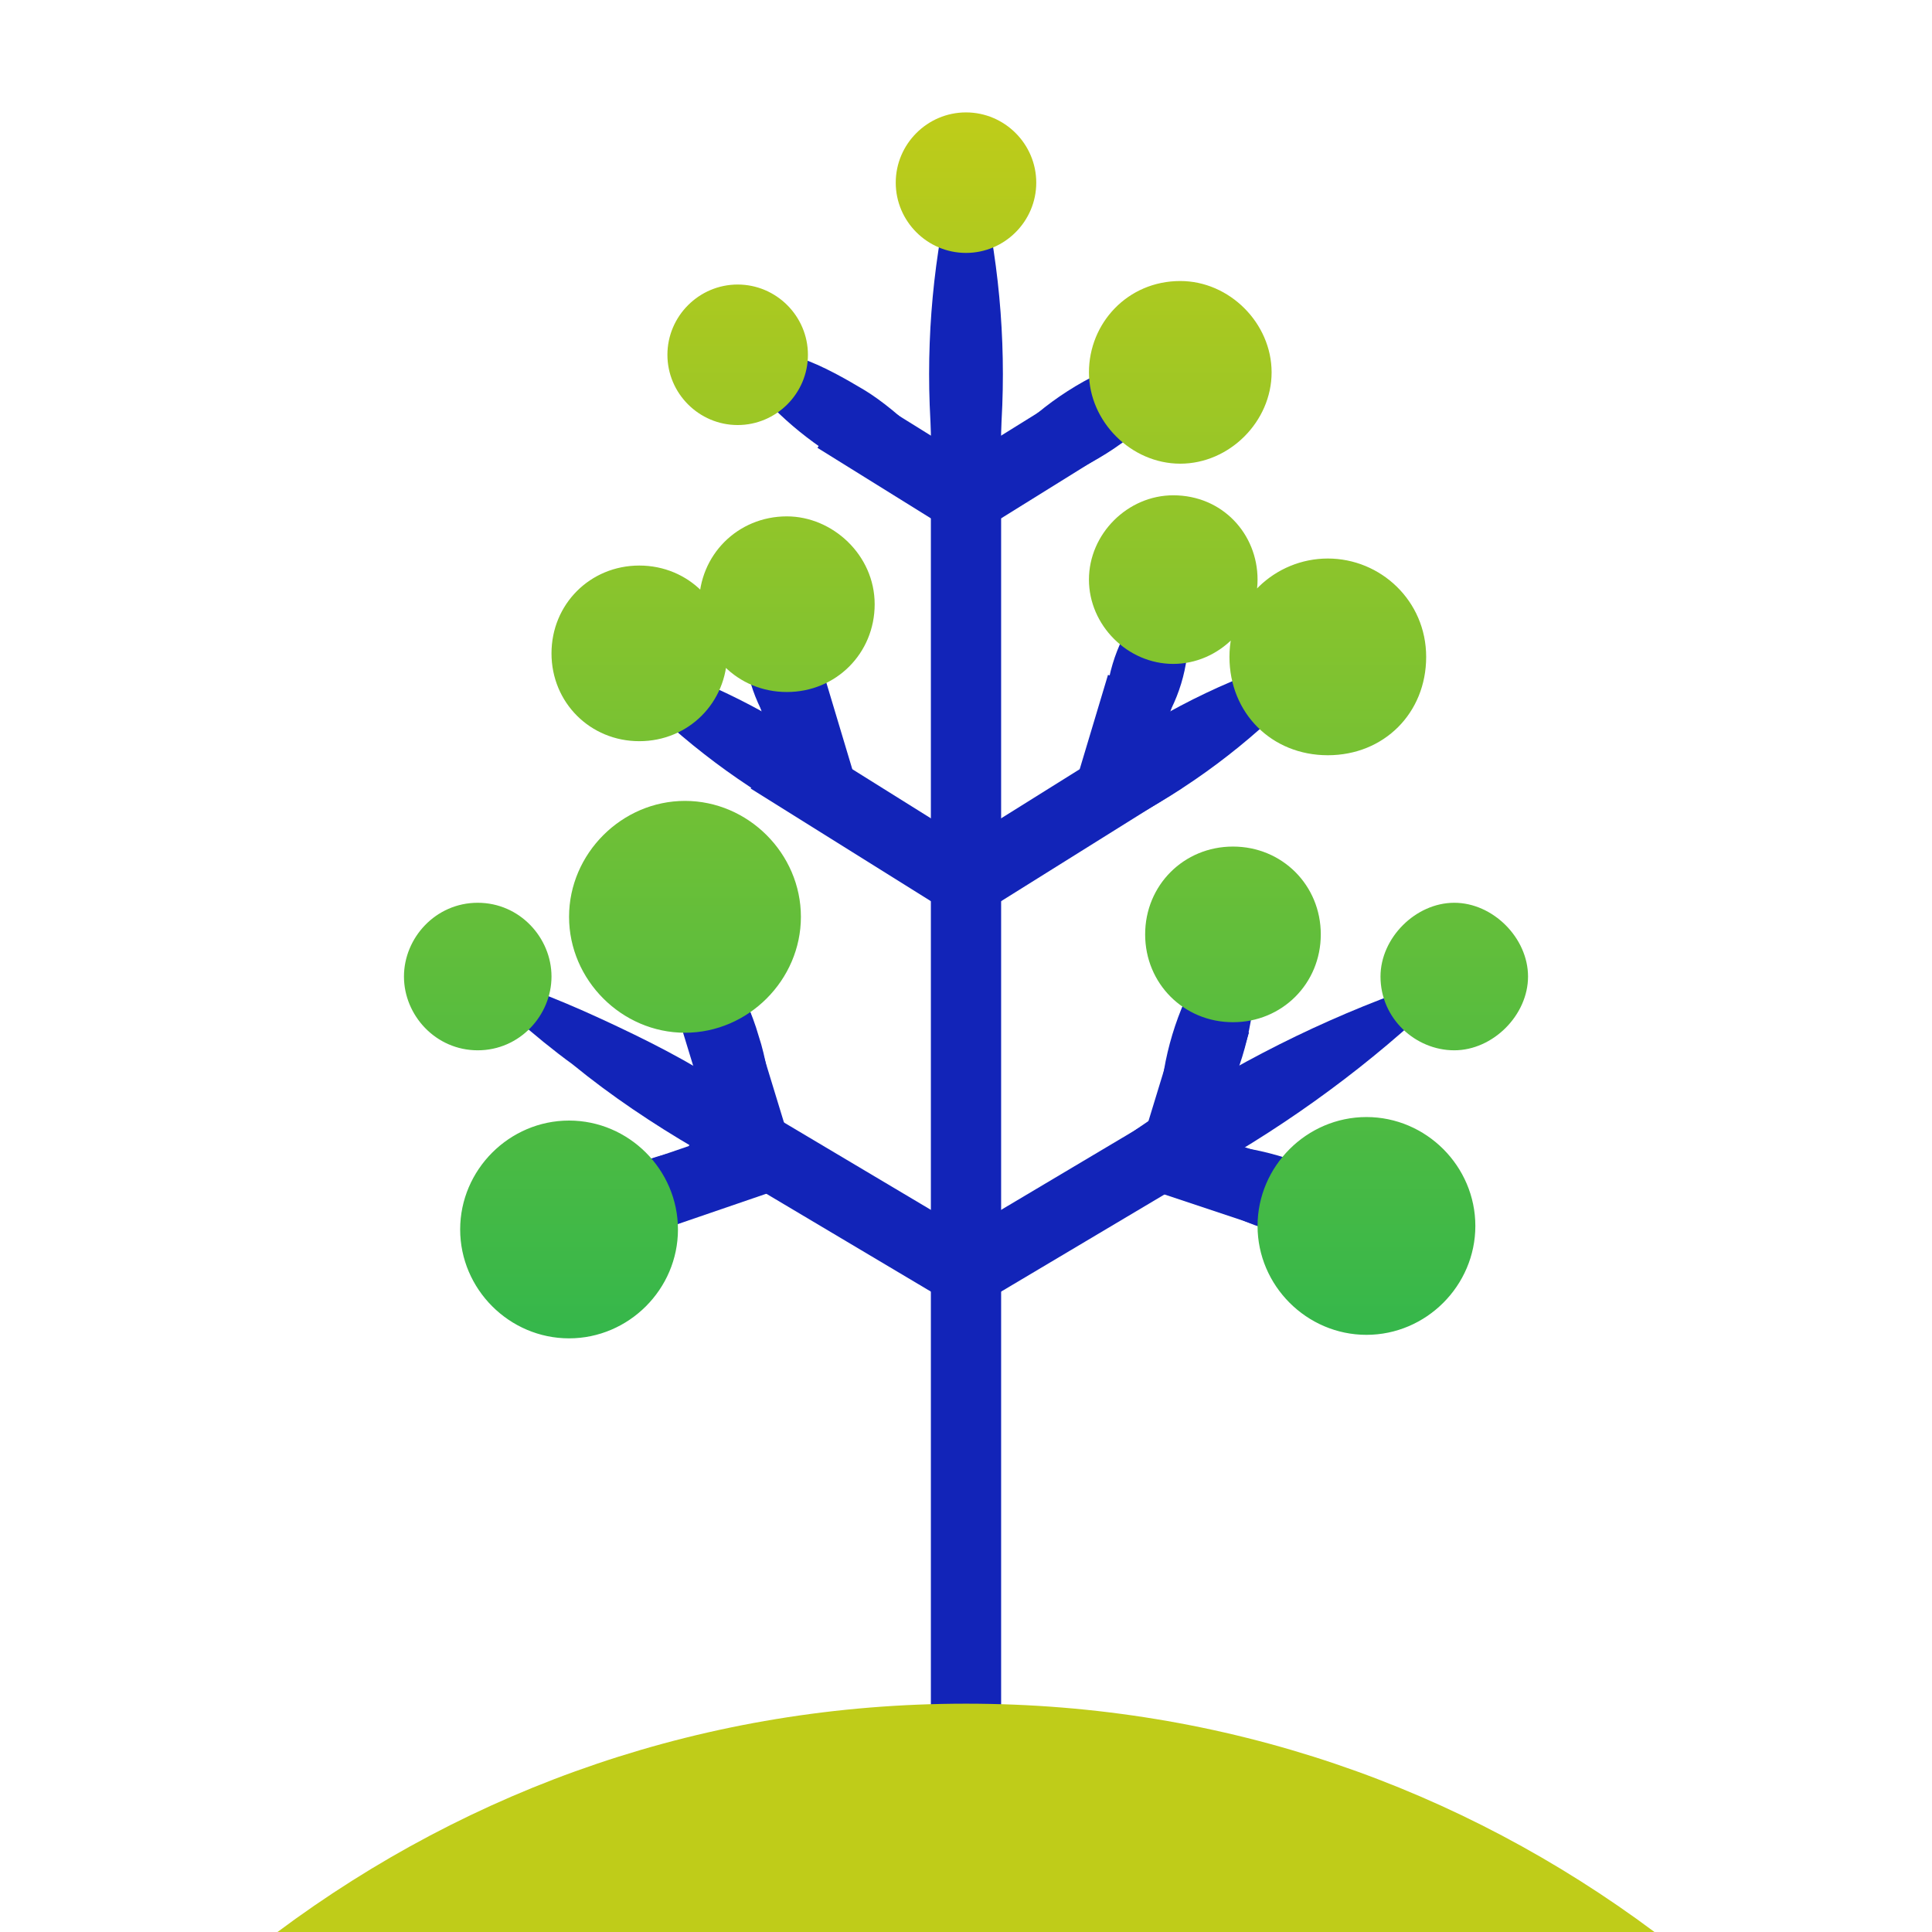 <?xml version="1.0" encoding="utf-8"?>
<!-- Generator: Adobe Illustrator 25.1.0, SVG Export Plug-In . SVG Version: 6.00 Build 0)  -->
<svg version="1.1" id="Layer_1" xmlns="http://www.w3.org/2000/svg" xmlns:xlink="http://www.w3.org/1999/xlink" x="0px" y="0px"
	 width="55px" height="55px" viewBox="0 0 55 55" enable-background="new 0 0 55 55" xml:space="preserve">
<path fill="#1224B8" d="M27.5,36.2c-1.4-0.4-2.7-0.9-4-1.5s-2.5-1.2-3.7-2c-1.2-0.7-2.4-1.5-3.5-2.4c-1.1-0.8-2.2-1.8-3.2-2.8
	c1.4,0.4,2.7,0.9,4,1.5s2.5,1.2,3.7,2s2.4,1.5,3.5,2.3C25.5,34.2,26.5,35.1,27.5,36.2L27.5,36.2z"/>
<line fill="none" stroke="#1224B8" stroke-width="2" stroke-miterlimit="10" x1="27.5" y1="36.2" x2="20.1" y2="31.8"/>
<path fill="#1224B8" d="M27.5,25.1c-4.1-1-7.9-3.4-10.6-6.7C21.1,19.4,24.8,21.8,27.5,25.1C27.5,25.2,27.5,25.2,27.5,25.1z"/>
<line fill="none" stroke="#1224B8" stroke-width="2" stroke-miterlimit="10" x1="27.5" y1="25.1" x2="21.9" y2="21.6"/>
<path fill="#1224B8" d="M27.5,14.2c-0.8,0-1.5-0.2-2.1-0.4c-0.6-0.2-1.3-0.6-1.8-0.9c-0.6-0.4-1.1-0.8-1.6-1.3c-0.5-0.5-1-1-1.3-1.8
	c0.8,0,1.5,0.2,2.1,0.4c0.6,0.2,1.3,0.6,1.8,0.9s1.1,0.8,1.6,1.3C26.7,13,27.1,13.5,27.5,14.2L27.5,14.2z"/>
<line fill="none" stroke="#1224B8" stroke-width="2" stroke-miterlimit="10" x1="27.5" y1="14.2" x2="23.8" y2="11.9"/>
<path fill="#1224B8" d="M27.5,17.6c-1.4-4.5-1.4-9.4,0-13.9C28.9,8.2,28.9,13.1,27.5,17.6L27.5,17.6z"/>
<line fill="none" stroke="#1224B8" stroke-width="2" stroke-miterlimit="10" x1="27.5" y1="49.3" x2="27.5" y2="10.7"/>
<path fill="#BFCC19" d="M47.1,55c-5.5-4.1-12.2-6.5-19.6-6.5S13.4,50.9,7.9,55H47.1z"/>
<path fill="#1224B8" d="M21.8,33.6c-0.6-0.5-1-1.1-1.3-1.7c-0.3-0.6-0.6-1.2-0.8-1.9c-0.2-0.6-0.3-1.3-0.4-2c0-0.7,0-1.4,0.2-2.1
	c0.6,0.5,1,1.1,1.3,1.7c0.3,0.6,0.6,1.2,0.8,1.9c0.2,0.6,0.3,1.3,0.4,2C22,32.2,22,32.9,21.8,33.6L21.8,33.6z"/>
<line fill="none" stroke="#1224B8" stroke-width="2" stroke-miterlimit="10" x1="21.5" y1="32.7" x2="20.4" y2="29.1"/>
<path fill="#1224B8" d="M23.2,22c-1.8-1.3-2.5-3.6-1.7-5.6C23.3,17.6,24,19.9,23.2,22C23.2,22,23.2,22,23.2,22z"/>
<line fill="none" stroke="#1224B8" stroke-width="2" stroke-miterlimit="10" x1="23.4" y1="22.5" x2="22.5" y2="19.5"/>
<path fill="#1224B8" d="M22.5,32.7c-1.9,2.1-4.8,3-7.6,2.5C16.9,33.2,19.8,32.2,22.5,32.7L22.5,32.7z"/>
<line fill="none" stroke="#1224B8" stroke-width="2" stroke-miterlimit="10" x1="21.6" y1="33" x2="18.1" y2="34.2"/>
<path fill="#1224B8" d="M27.5,36.2c4-4,8.9-7,14.3-8.6C37.9,31.6,32.9,34.6,27.5,36.2L27.5,36.2z"/>
<line fill="none" stroke="#1224B8" stroke-width="2" stroke-miterlimit="10" x1="27.5" y1="36.2" x2="34.9" y2="31.8"/>
<path fill="#1224B8" d="M27.5,25.1c2.7-3.3,6.4-5.7,10.6-6.7C35.4,21.8,31.6,24.1,27.5,25.1C27.5,25.2,27.5,25.2,27.5,25.1z"/>
<line fill="none" stroke="#1224B8" stroke-width="2" stroke-miterlimit="10" x1="27.5" y1="25.1" x2="33.1" y2="21.6"/>
<path fill="#1224B8" d="M27.5,14.2c1.4-2.5,4-4.2,6.9-4.4C33,12.4,30.4,14,27.5,14.2L27.5,14.2z"/>
<line fill="none" stroke="#1224B8" stroke-width="2" stroke-miterlimit="10" x1="27.5" y1="14.2" x2="31.2" y2="11.9"/>
<path fill="#1224B8" d="M33.2,33.6c-0.6-2.8,0.3-5.7,2.3-7.7C36.2,28.7,35.2,31.7,33.2,33.6L33.2,33.6z"/>
<line fill="none" stroke="#1224B8" stroke-width="2" stroke-miterlimit="10" x1="33.5" y1="32.7" x2="34.6" y2="29.1"/>
<path fill="#1224B8" d="M31.8,22c-0.8-2-0.1-4.4,1.7-5.6C34.3,18.4,33.6,20.7,31.8,22L31.8,22z"/>
<line fill="none" stroke="#1224B8" stroke-width="2" stroke-miterlimit="10" x1="31.6" y1="22.5" x2="32.5" y2="19.5"/>
<path fill="#1224B8" d="M32.5,32.7c2.8-0.5,5.7,0.4,7.6,2.5C37.3,35.8,34.4,34.8,32.5,32.7L32.5,32.7z"/>
<line fill="none" stroke="#1224B8" stroke-width="2" stroke-miterlimit="10" x1="33.3" y1="33" x2="36.9" y2="34.2"/>
<linearGradient id="SVGID_1_" gradientUnits="userSpaceOnUse" x1="27.53" y1="17.88" x2="27.53" y2="52.73" gradientTransform="matrix(1 0 0 -1 0 55.89)">
	<stop  offset="0" style="stop-color:#35B74B"/>
	<stop  offset="1" style="stop-color:#BFCC19"/>
</linearGradient>
<path fill="url(#SVGID_1_)" d="M22.8,26.1c0,1.8-1.5,3.3-3.3,3.3s-3.3-1.5-3.3-3.3s1.5-3.3,3.3-3.3S22.8,24.3,22.8,26.1z M22.4,14.7
	c-1.4,0-2.5,1.1-2.5,2.5s1.1,2.5,2.5,2.5s2.5-1.1,2.5-2.5S23.7,14.7,22.4,14.7z M18.2,16.1c-1.4,0-2.5,1.1-2.5,2.5s1.1,2.5,2.5,2.5
	s2.5-1.1,2.5-2.5S19.6,16.1,18.2,16.1z M37.8,15.9c-1.5,0-2.8,1.2-2.8,2.8s1.2,2.8,2.8,2.8s2.8-1.2,2.8-2.8S39.3,15.9,37.8,15.9z
	 M33.4,14.1c-1.3,0-2.4,1.1-2.4,2.4s1.1,2.4,2.4,2.4s2.4-1.1,2.4-2.4S34.8,14.1,33.4,14.1z M13.6,25.7c-1.2,0-2.1,1-2.1,2.1
	s0.9,2.1,2.1,2.1s2.1-1,2.1-2.1S14.8,25.7,13.6,25.7z M16.2,31.9c-1.7,0-3.1,1.4-3.1,3.1s1.4,3.1,3.1,3.1s3.1-1.4,3.1-3.1
	S17.9,31.9,16.2,31.9z M32.6,26.6c0,1.4,1.1,2.5,2.5,2.5s2.5-1.1,2.5-2.5s-1.1-2.5-2.5-2.5S32.6,25.2,32.6,26.6z M39.3,27.8
	c0,1.2,1,2.1,2.1,2.1s2.1-1,2.1-2.1s-1-2.1-2.1-2.1S39.3,26.7,39.3,27.8z M35.8,34.9c0,1.7,1.4,3.1,3.1,3.1s3.1-1.4,3.1-3.1
	s-1.4-3.1-3.1-3.1S35.8,33.2,35.8,34.9z M27.5,3.2c-1.1,0-2,0.9-2,2s0.9,2,2,2s2-0.9,2-2S28.6,3.2,27.5,3.2z M21,8.1
	c-1.1,0-2,0.9-2,2s0.9,2,2,2s2-0.9,2-2S22.1,8.1,21,8.1z M33.6,8c-1.5,0-2.6,1.2-2.6,2.6s1.2,2.6,2.6,2.6s2.6-1.2,2.6-2.6
	S35,8,33.6,8z"/>
</svg>
